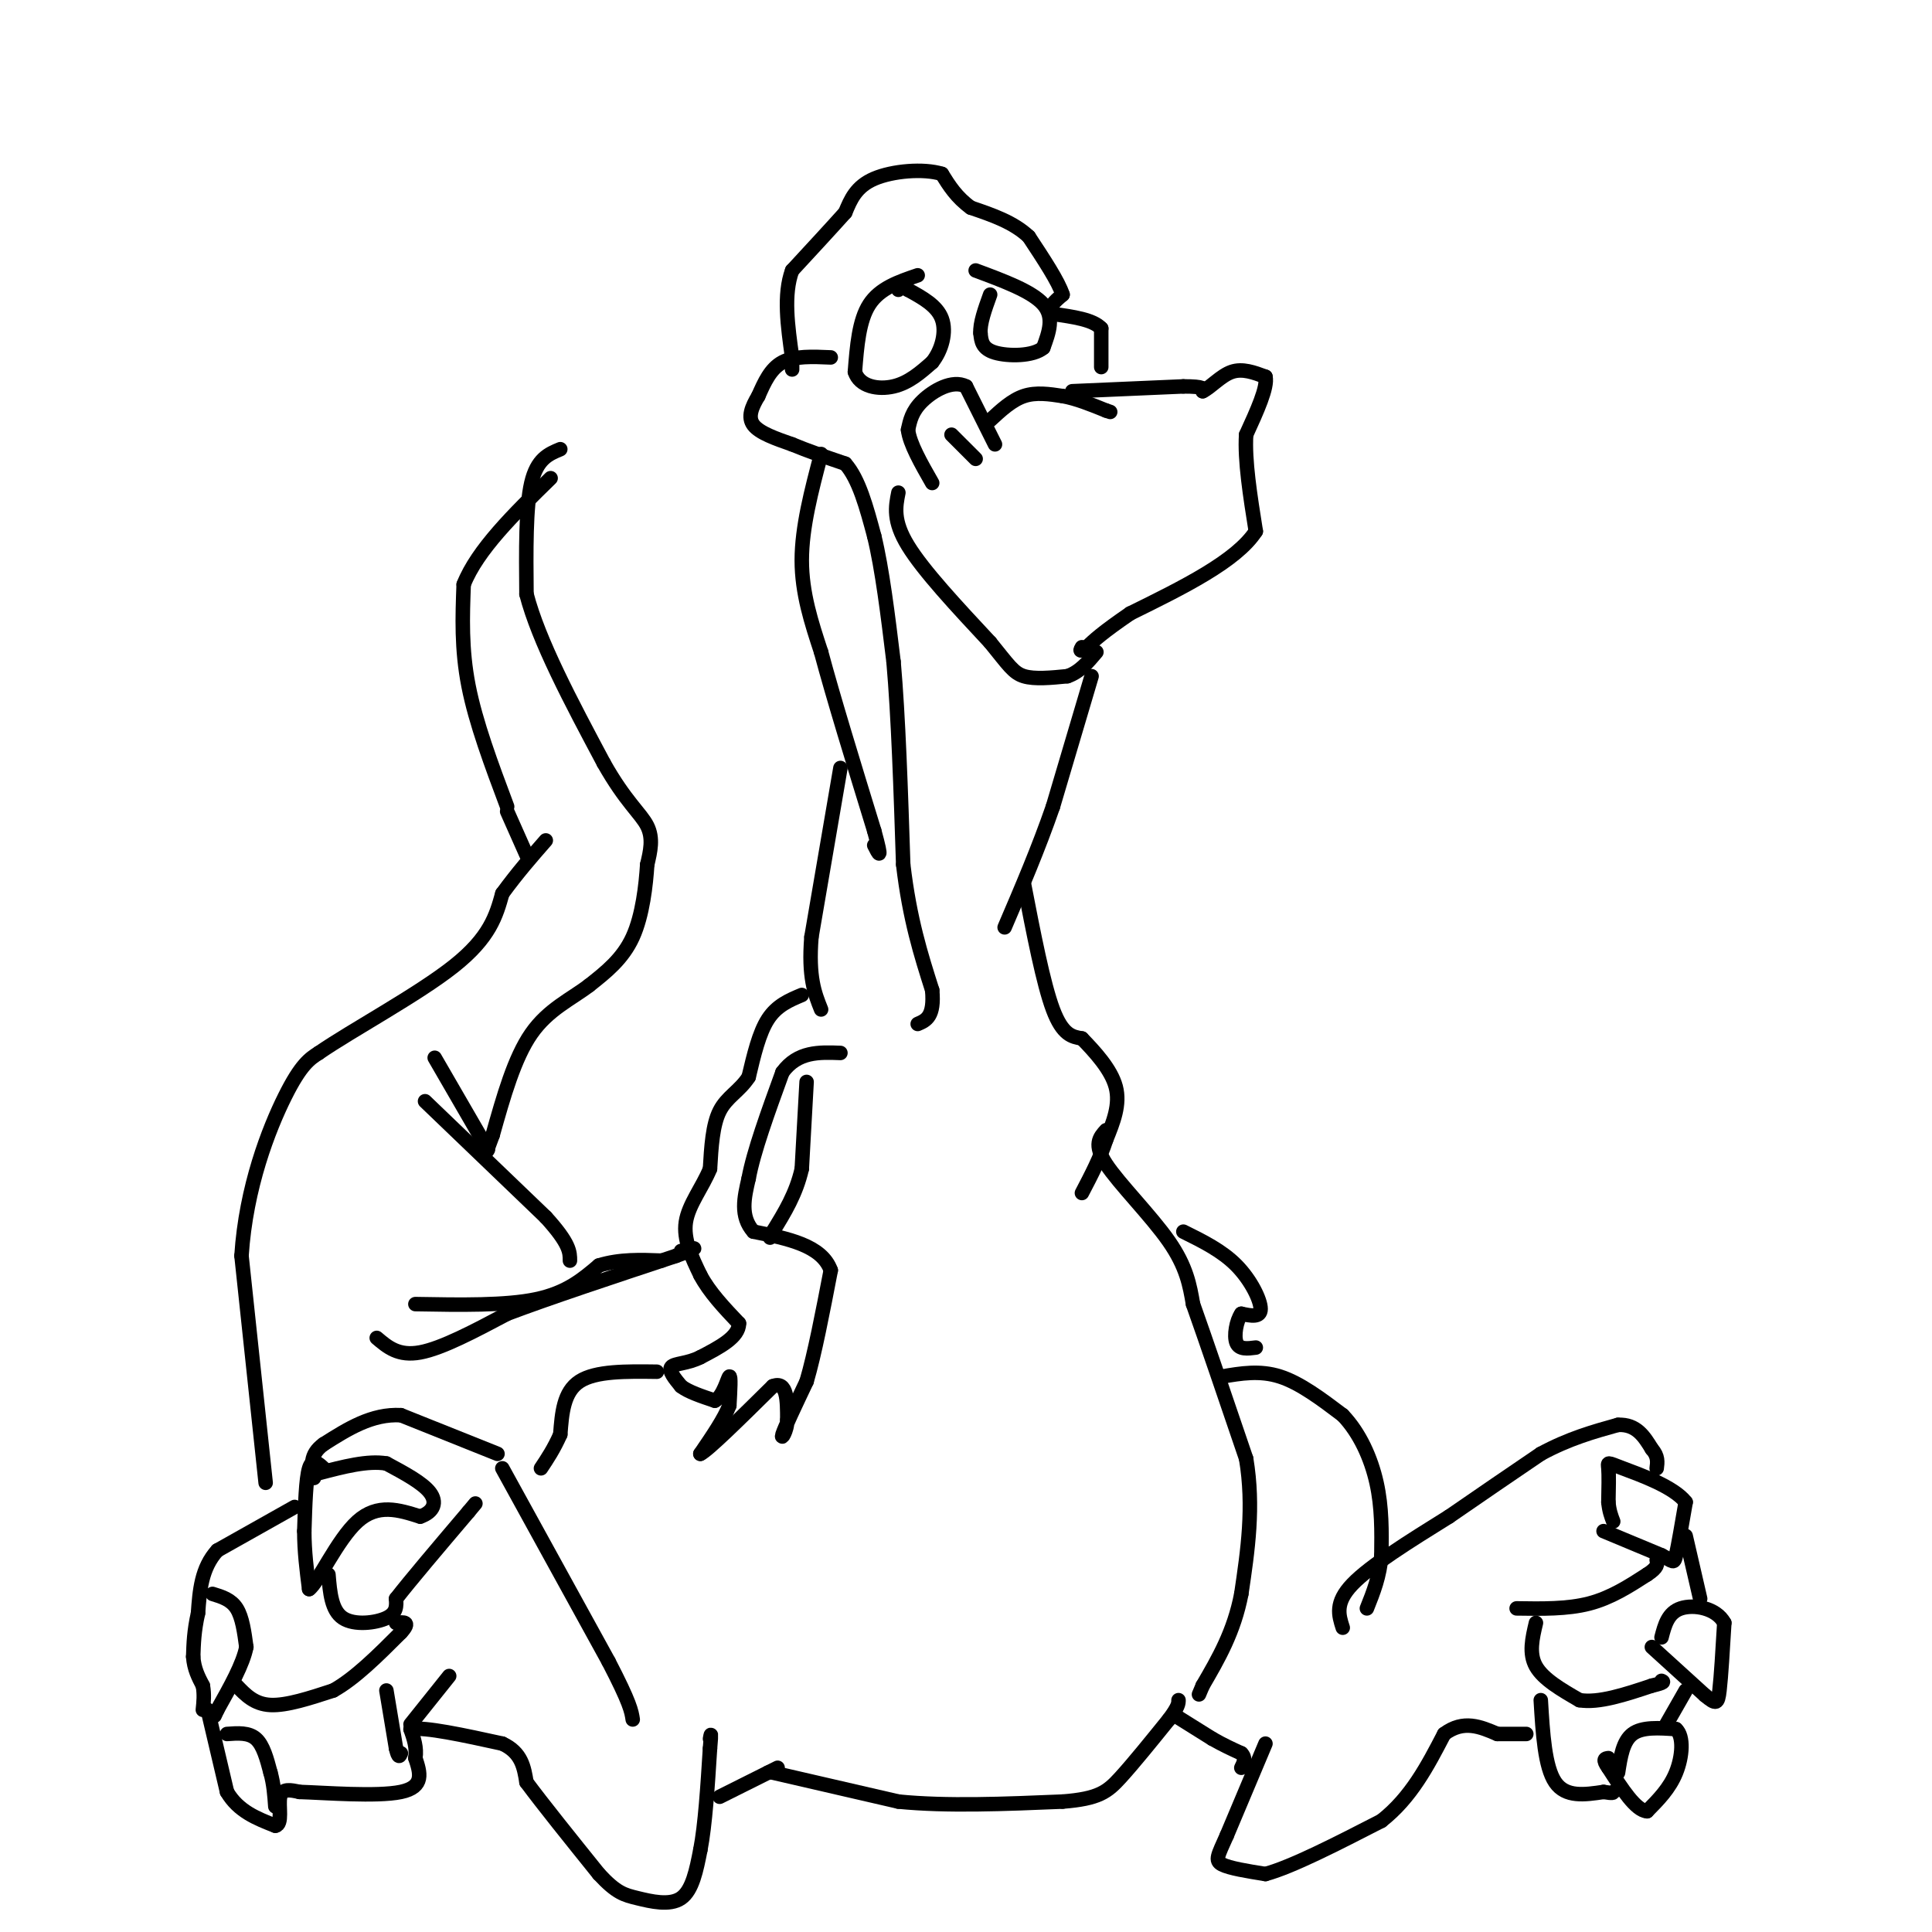 <svg viewBox='0 0 400 400' version='1.1' xmlns='http://www.w3.org/2000/svg' xmlns:xlink='http://www.w3.org/1999/xlink'><g fill='none' stroke='#000000' stroke-width='3' stroke-linecap='round' stroke-linejoin='round'><path d='M206,92c0.000,0.000 -6.000,-12.000 -6,-12'/><path d='M200,80c-2.800,-1.467 -6.800,0.867 -9,3c-2.200,2.133 -2.600,4.067 -3,6'/><path d='M188,89c0.333,2.833 2.667,6.917 5,11'/><path d='M205,87c2.250,-2.083 4.500,-4.167 7,-5c2.500,-0.833 5.250,-0.417 8,0'/><path d='M220,82c2.833,0.500 5.917,1.750 9,3'/><path d='M229,85c1.500,0.500 0.750,0.250 0,0'/><path d='M222,81c0.000,0.000 23.000,-1.000 23,-1'/><path d='M245,80c4.500,0.000 4.250,0.500 4,1'/><path d='M249,81c1.644,-0.778 3.756,-3.222 6,-4c2.244,-0.778 4.622,0.111 7,1'/><path d='M262,78c0.500,2.167 -1.750,7.083 -4,12'/><path d='M258,90c-0.333,5.333 0.833,12.667 2,20'/><path d='M260,110c-4.000,6.167 -15.000,11.583 -26,17'/><path d='M234,127c-5.833,4.000 -7.417,5.500 -9,7'/><path d='M225,134c-1.667,1.167 -1.333,0.583 -1,0'/><path d='M186,102c-0.583,2.917 -1.167,5.833 2,11c3.167,5.167 10.083,12.583 17,20'/><path d='M205,133c3.800,4.667 4.800,6.333 7,7c2.200,0.667 5.600,0.333 9,0'/><path d='M221,140c2.500,-0.833 4.250,-2.917 6,-5'/><path d='M228,76c0.000,0.000 0.000,-8.000 0,-8'/><path d='M228,68c-1.667,-1.833 -5.833,-2.417 -10,-3'/><path d='M218,65c-1.333,-1.167 0.333,-2.583 2,-4'/><path d='M220,61c-0.833,-2.667 -3.917,-7.333 -7,-12'/><path d='M213,49c-3.167,-3.000 -7.583,-4.500 -12,-6'/><path d='M201,43c-3.000,-2.167 -4.500,-4.583 -6,-7'/><path d='M195,36c-3.778,-1.178 -10.222,-0.622 -14,1c-3.778,1.622 -4.889,4.311 -6,7'/><path d='M175,44c-2.833,3.167 -6.917,7.583 -11,12'/><path d='M164,56c-1.833,5.000 -0.917,11.500 0,18'/><path d='M164,74c0.000,3.333 0.000,2.667 0,2'/><path d='M172,74c-3.750,-0.167 -7.500,-0.333 -10,1c-2.500,1.333 -3.750,4.167 -5,7'/><path d='M157,82c-1.356,2.244 -2.244,4.356 -1,6c1.244,1.644 4.622,2.822 8,4'/><path d='M164,92c3.167,1.333 7.083,2.667 11,4'/><path d='M175,96c2.833,3.167 4.417,9.083 6,15'/><path d='M181,111c1.667,6.833 2.833,16.417 4,26'/><path d='M185,137c1.000,11.333 1.500,26.667 2,42'/><path d='M187,179c1.333,11.333 3.667,18.667 6,26'/><path d='M193,205c0.500,5.500 -1.250,6.250 -3,7'/><path d='M170,94c-2.000,7.583 -4.000,15.167 -4,22c0.000,6.833 2.000,12.917 4,19'/><path d='M170,135c2.500,9.333 6.750,23.167 11,37'/><path d='M181,172c1.833,6.667 0.917,4.833 0,3'/><path d='M174,159c0.000,0.000 -6.000,35.000 -6,35'/><path d='M168,194c-0.667,8.333 0.667,11.667 2,15'/><path d='M166,206c-2.583,1.083 -5.167,2.167 -7,5c-1.833,2.833 -2.917,7.417 -4,12'/><path d='M155,223c-1.867,2.889 -4.533,4.111 -6,7c-1.467,2.889 -1.733,7.444 -2,12'/><path d='M147,242c-1.556,3.822 -4.444,7.378 -5,11c-0.556,3.622 1.222,7.311 3,11'/><path d='M145,264c1.833,3.500 4.917,6.750 8,10'/><path d='M153,274c0.000,2.833 -4.000,4.917 -8,7'/><path d='M145,281c-2.667,1.356 -5.333,1.244 -6,2c-0.667,0.756 0.667,2.378 2,4'/><path d='M141,287c1.500,1.167 4.250,2.083 7,3'/><path d='M148,290c1.756,-0.911 2.644,-4.689 3,-5c0.356,-0.311 0.178,2.844 0,6'/><path d='M151,291c-1.000,2.667 -3.500,6.333 -6,10'/><path d='M145,301c1.500,-0.667 8.250,-7.333 15,-14'/><path d='M160,287c3.000,-1.167 3.000,2.917 3,7'/><path d='M163,294c0.022,2.244 -1.422,4.356 -1,3c0.422,-1.356 2.711,-6.178 5,-11'/><path d='M167,286c1.667,-5.667 3.333,-14.333 5,-23'/><path d='M172,263c-1.833,-5.167 -8.917,-6.583 -16,-8'/><path d='M156,255c-2.833,-3.167 -1.917,-7.083 -1,-11'/><path d='M155,244c1.000,-5.500 4.000,-13.750 7,-22'/><path d='M162,222c3.167,-4.333 7.583,-4.167 12,-4'/><path d='M167,224c0.000,0.000 -1.000,18.000 -1,18'/><path d='M166,242c-1.167,5.167 -3.583,9.083 -6,13'/><path d='M160,255c-1.000,2.167 -0.500,1.083 0,0'/><path d='M226,140c0.000,0.000 -8.000,27.000 -8,27'/><path d='M218,167c-3.000,8.667 -6.500,16.833 -10,25'/><path d='M212,183c2.000,10.333 4.000,20.667 6,26c2.000,5.333 4.000,5.667 6,6'/><path d='M224,215c2.578,2.667 6.022,6.333 7,10c0.978,3.667 -0.511,7.333 -2,11'/><path d='M229,236c-1.167,3.667 -3.083,7.333 -5,11'/><path d='M229,234c-1.333,1.467 -2.667,2.933 0,7c2.667,4.067 9.333,10.733 13,16c3.667,5.267 4.333,9.133 5,13'/><path d='M247,270c2.667,7.500 6.833,19.750 11,32'/><path d='M258,302c1.667,10.000 0.333,19.000 -1,28'/><path d='M257,330c-1.500,7.833 -4.750,13.417 -8,19'/><path d='M249,349c-1.333,3.167 -0.667,1.583 0,0'/><path d='M160,367c0.000,0.000 26.000,6.000 26,6'/><path d='M186,373c10.000,1.000 22.000,0.500 34,0'/><path d='M220,373c7.511,-0.578 9.289,-2.022 12,-5c2.711,-2.978 6.356,-7.489 10,-12'/><path d='M242,356c2.000,-2.667 2.000,-3.333 2,-4'/><path d='M253,285c3.917,-0.667 7.833,-1.333 12,0c4.167,1.333 8.583,4.667 13,8'/><path d='M278,293c3.533,3.689 5.867,8.911 7,14c1.133,5.089 1.067,10.044 1,15'/><path d='M286,322c-0.333,4.333 -1.667,7.667 -3,11'/><path d='M243,355c0.000,0.000 8.000,5.000 8,5'/><path d='M251,360c2.333,1.333 4.167,2.167 6,3'/><path d='M257,363c1.000,1.000 0.500,2.000 0,3'/><path d='M262,361c0.000,0.000 -8.000,19.000 -8,19'/><path d='M254,380c-1.867,4.200 -2.533,5.200 -1,6c1.533,0.800 5.267,1.400 9,2'/><path d='M262,388c5.500,-1.500 14.750,-6.250 24,-11'/><path d='M286,377c6.167,-4.833 9.583,-11.417 13,-18'/><path d='M299,359c4.000,-3.000 7.500,-1.500 11,0'/><path d='M310,359c2.833,0.000 4.417,0.000 6,0'/><path d='M278,337c-0.833,-2.583 -1.667,-5.167 2,-9c3.667,-3.833 11.833,-8.917 20,-14'/><path d='M300,314c6.500,-4.500 12.750,-8.750 19,-13'/><path d='M319,301c5.833,-3.167 10.917,-4.583 16,-6'/><path d='M335,295c3.833,-0.167 5.417,2.417 7,5'/><path d='M342,300c1.333,1.500 1.167,2.750 1,4'/><path d='M314,333c5.250,0.083 10.500,0.167 15,-1c4.500,-1.167 8.250,-3.583 12,-6'/><path d='M341,326c2.333,-1.500 2.167,-2.250 2,-3'/><path d='M332,317c0.000,0.000 12.000,5.000 12,5'/><path d='M344,322c2.444,1.267 2.556,1.933 3,0c0.444,-1.933 1.222,-6.467 2,-11'/><path d='M349,311c-2.452,-3.202 -9.583,-5.708 -13,-7c-3.417,-1.292 -3.119,-1.369 -3,0c0.119,1.369 0.060,4.185 0,7'/><path d='M333,311c0.167,1.833 0.583,2.917 1,4'/><path d='M349,318c0.000,0.000 3.000,13.000 3,13'/><path d='M318,336c-0.750,3.167 -1.500,6.333 0,9c1.500,2.667 5.250,4.833 9,7'/><path d='M327,352c4.000,0.667 9.500,-1.167 15,-3'/><path d='M342,349c2.833,-0.667 2.417,-0.833 2,-1'/><path d='M342,341c0.000,0.000 11.000,10.000 11,10'/><path d='M353,351c2.333,1.956 2.667,1.844 3,-1c0.333,-2.844 0.667,-8.422 1,-14'/><path d='M357,336c-1.667,-3.111 -6.333,-3.889 -9,-3c-2.667,0.889 -3.333,3.444 -4,6'/><path d='M349,350c0.000,0.000 -4.000,7.000 -4,7'/><path d='M319,352c0.417,6.917 0.833,13.833 3,17c2.167,3.167 6.083,2.583 10,2'/><path d='M332,371c2.000,0.333 2.000,0.167 2,0'/><path d='M335,367c0.500,-3.250 1.000,-6.500 3,-8c2.000,-1.500 5.500,-1.250 9,-1'/><path d='M347,358c1.667,1.489 1.333,5.711 0,9c-1.333,3.289 -3.667,5.644 -6,8'/><path d='M341,375c-2.333,-0.167 -5.167,-4.583 -8,-9'/><path d='M333,366c-1.333,-1.833 -0.667,-1.917 0,-2'/><path d='M136,284c-6.333,-0.083 -12.667,-0.167 -16,2c-3.333,2.167 -3.667,6.583 -4,11'/><path d='M116,297c-1.333,3.000 -2.667,5.000 -4,7'/><path d='M104,304c0.000,0.000 22.000,40.000 22,40'/><path d='M126,344c4.500,8.667 4.750,10.333 5,12'/><path d='M103,301c0.000,0.000 -20.000,-8.000 -20,-8'/><path d='M83,293c-6.000,-0.333 -11.000,2.833 -16,6'/><path d='M67,299c-3.000,2.167 -2.500,4.583 -2,7'/><path d='M61,312c0.000,0.000 -16.000,9.000 -16,9'/><path d='M45,321c-3.333,3.667 -3.667,8.333 -4,13'/><path d='M41,334c-0.833,3.667 -0.917,6.333 -1,9'/><path d='M40,343c0.167,2.500 1.083,4.250 2,6'/><path d='M42,349c0.333,1.833 0.167,3.417 0,5'/><path d='M43,354c0.000,0.000 4.000,17.000 4,17'/><path d='M47,371c2.333,4.000 6.167,5.500 10,7'/><path d='M57,378c1.600,-0.200 0.600,-4.200 1,-6c0.400,-1.800 2.200,-1.400 4,-1'/><path d='M62,371c5.156,0.156 16.044,1.044 21,0c4.956,-1.044 3.978,-4.022 3,-7'/><path d='M86,364c0.333,-2.167 -0.333,-4.083 -1,-6'/><path d='M85,358c3.000,-0.500 11.000,1.250 19,3'/><path d='M104,361c4.000,1.833 4.500,4.917 5,8'/><path d='M109,369c3.333,4.500 9.167,11.750 15,19'/><path d='M124,388c3.643,3.952 5.250,4.333 8,5c2.750,0.667 6.643,1.619 9,0c2.357,-1.619 3.179,-5.810 4,-10'/><path d='M145,383c1.000,-5.167 1.500,-13.083 2,-21'/><path d='M147,362c0.333,-3.833 0.167,-2.917 0,-2'/><path d='M149,372c0.000,0.000 10.000,-5.000 10,-5'/><path d='M159,367c2.000,-1.000 2.000,-1.000 2,-1'/><path d='M67,304c-1.167,-1.083 -2.333,-2.167 -3,0c-0.667,2.167 -0.833,7.583 -1,13'/><path d='M63,317c0.000,4.167 0.500,8.083 1,12'/><path d='M64,329c1.800,-1.200 5.800,-10.200 10,-14c4.200,-3.800 8.600,-2.400 13,-1'/><path d='M87,314c2.867,-1.000 3.533,-3.000 2,-5c-1.533,-2.000 -5.267,-4.000 -9,-6'/><path d='M80,303c-3.833,-0.667 -8.917,0.667 -14,2'/><path d='M68,326c0.311,3.711 0.622,7.422 3,9c2.378,1.578 6.822,1.022 9,0c2.178,-1.022 2.089,-2.511 2,-4'/><path d='M82,331c2.833,-3.667 8.917,-10.833 15,-18'/><path d='M97,313c2.500,-3.000 1.250,-1.500 0,0'/><path d='M49,349c1.833,1.917 3.667,3.833 7,4c3.333,0.167 8.167,-1.417 13,-3'/><path d='M69,350c4.500,-2.500 9.250,-7.250 14,-12'/><path d='M83,338c2.167,-2.333 0.583,-2.167 -1,-2'/><path d='M44,330c1.917,0.583 3.833,1.167 5,3c1.167,1.833 1.583,4.917 2,8'/><path d='M51,341c-0.667,3.500 -3.333,8.250 -6,13'/><path d='M45,354c-1.000,2.167 -0.500,1.083 0,0'/><path d='M47,359c2.250,-0.167 4.500,-0.333 6,1c1.500,1.333 2.250,4.167 3,7'/><path d='M56,367c0.667,2.333 0.833,4.667 1,7'/><path d='M93,347c0.000,0.000 -8.000,10.000 -8,10'/><path d='M80,350c0.000,0.000 2.000,12.000 2,12'/><path d='M82,362c0.500,2.167 0.750,1.583 1,1'/><path d='M245,255c4.000,1.978 8.000,3.956 11,7c3.000,3.044 5.000,7.156 5,9c0.000,1.844 -2.000,1.422 -4,1'/><path d='M257,272c-1.022,1.444 -1.578,4.556 -1,6c0.578,1.444 2.289,1.222 4,1'/><path d='M116,93c-2.417,1.000 -4.833,2.000 -6,7c-1.167,5.000 -1.083,14.000 -1,23'/><path d='M109,123c2.500,9.667 9.250,22.333 16,35'/><path d='M125,158c4.489,7.978 7.711,10.422 9,13c1.289,2.578 0.644,5.289 0,8'/><path d='M134,179c-0.267,4.133 -0.933,10.467 -3,15c-2.067,4.533 -5.533,7.267 -9,10'/><path d='M122,204c-3.711,2.844 -8.489,4.956 -12,10c-3.511,5.044 -5.756,13.022 -8,21'/><path d='M102,235c-1.500,4.000 -1.250,3.500 -1,3'/><path d='M90,219c0.000,0.000 11.000,19.000 11,19'/><path d='M88,228c0.000,0.000 25.000,24.000 25,24'/><path d='M113,252c5.000,5.500 5.000,7.250 5,9'/><path d='M78,277c2.250,1.917 4.500,3.833 9,3c4.500,-0.833 11.250,-4.417 18,-8'/><path d='M105,272c8.833,-3.333 21.917,-7.667 35,-12'/><path d='M140,260c6.000,-2.167 3.500,-1.583 1,-1'/><path d='M86,270c9.333,0.167 18.667,0.333 25,-1c6.333,-1.333 9.667,-4.167 13,-7'/><path d='M124,262c4.333,-1.333 8.667,-1.167 13,-1'/><path d='M55,307c0.000,0.000 -5.000,-47.000 -5,-47'/><path d='M50,260c0.911,-14.244 5.689,-26.356 9,-33c3.311,-6.644 5.156,-7.822 7,-9'/><path d='M66,218c6.867,-4.733 20.533,-12.067 28,-18c7.467,-5.933 8.733,-10.467 10,-15'/><path d='M104,185c3.167,-4.333 6.083,-7.667 9,-11'/><path d='M105,167c-3.250,-8.667 -6.500,-17.333 -8,-25c-1.500,-7.667 -1.250,-14.333 -1,-21'/><path d='M96,121c2.833,-7.167 10.417,-14.583 18,-22'/><path d='M105,168c0.000,0.000 4.000,9.000 4,9'/><path d='M197,90c0.000,0.000 5.000,5.000 5,5'/><path d='M190,57c-3.917,1.333 -7.833,2.667 -10,6c-2.167,3.333 -2.583,8.667 -3,14'/><path d='M177,77c0.956,3.067 4.844,3.733 8,3c3.156,-0.733 5.578,-2.867 8,-5'/><path d='M193,75c2.000,-2.511 3.000,-6.289 2,-9c-1.000,-2.711 -4.000,-4.356 -7,-6'/><path d='M188,60c-1.500,-1.000 -1.750,-0.500 -2,0'/><path d='M202,56c5.833,2.167 11.667,4.333 14,7c2.333,2.667 1.167,5.833 0,9'/><path d='M216,72c-2.089,1.800 -7.311,1.800 -10,1c-2.689,-0.800 -2.844,-2.400 -3,-4'/><path d='M203,69c-0.167,-2.000 0.917,-5.000 2,-8'/></g>
</svg>
